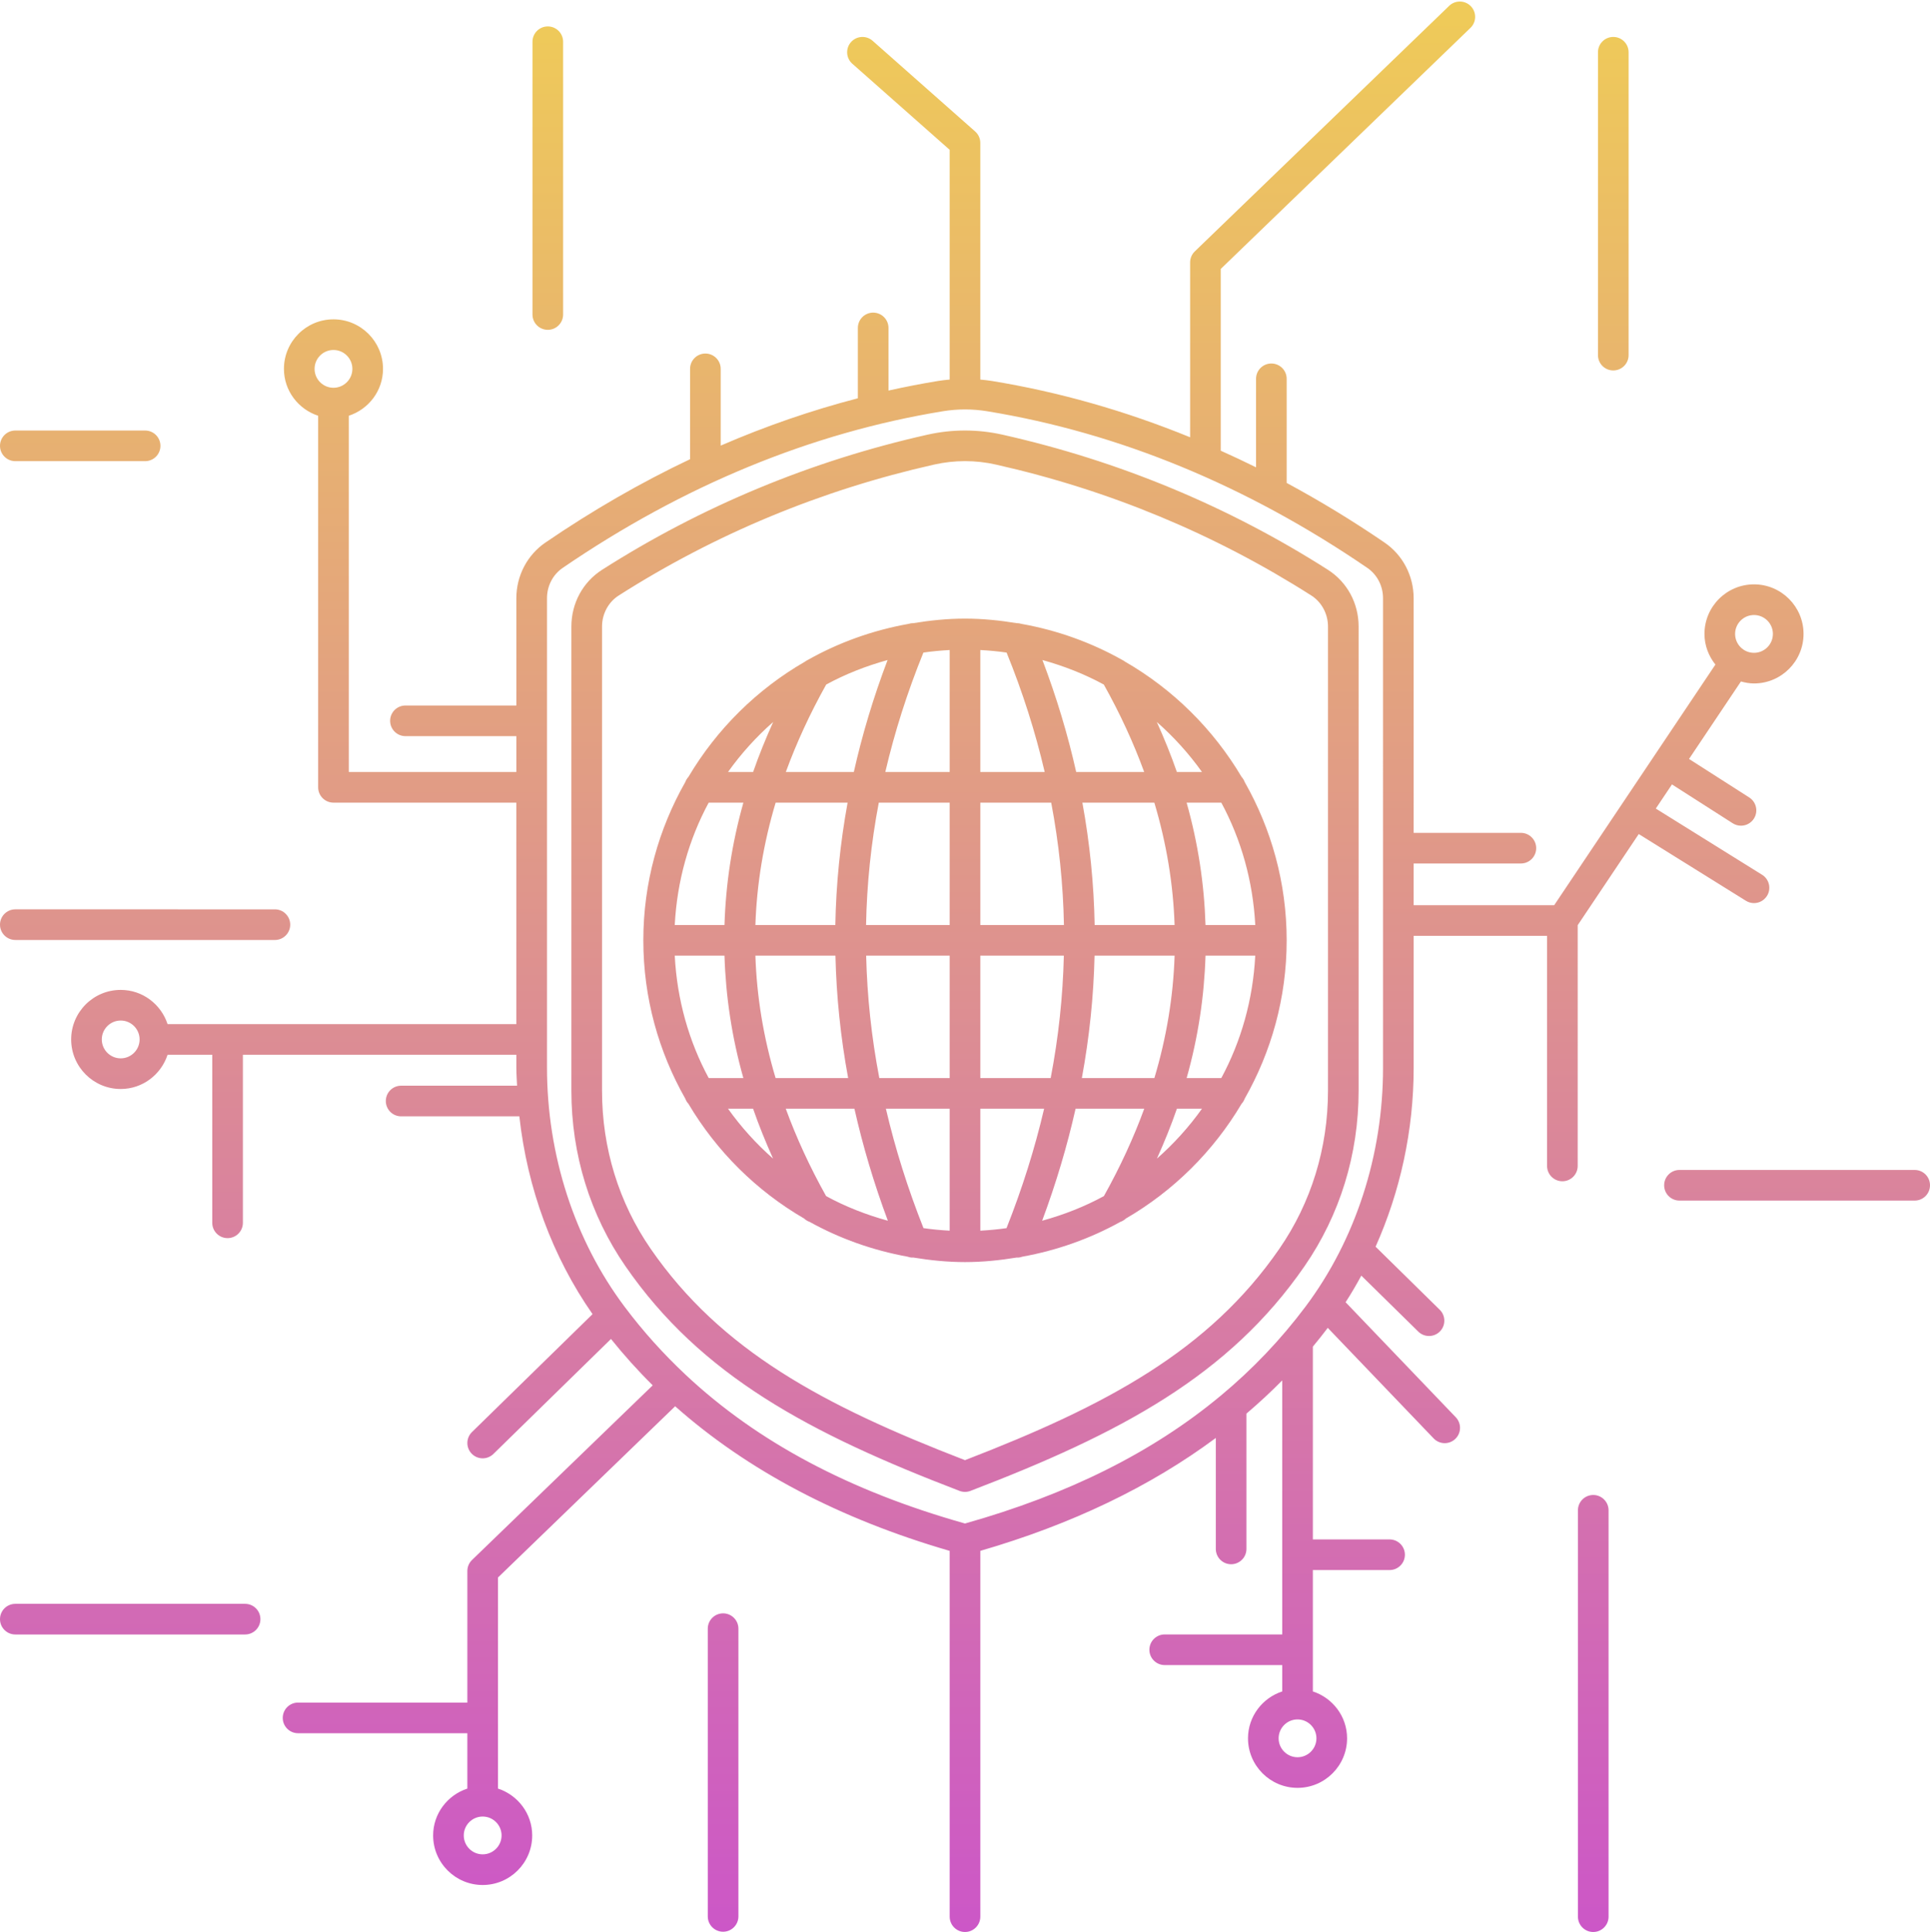 <?xml version="1.0" encoding="UTF-8"?><svg xmlns="http://www.w3.org/2000/svg" xmlns:xlink="http://www.w3.org/1999/xlink" height="126.1" preserveAspectRatio="xMidYMid meet" version="1.0" viewBox="0.0 -0.1 126.0 126.1" width="126.0" zoomAndPan="magnify"><linearGradient gradientUnits="userSpaceOnUse" id="a" x1="63" x2="63" xlink:actuate="onLoad" xlink:show="other" xlink:type="simple" xmlns:xlink="http://www.w3.org/1999/xlink" y1="0" y2="126"><stop offset="0" stop-color="#efcb58"/><stop offset="1" stop-color="#cc57c7"/></linearGradient><path d="M81.058,50.61c-1.849-3.118-4.473-5.717-7.616-7.528c-0.058-0.049-0.124-0.081-0.19-0.116 c-2.005-1.127-4.214-1.926-6.555-2.344c-0.098-0.028-0.198-0.049-0.301-0.046c-1.108-0.181-2.237-0.3-3.395-0.3 s-2.287,0.119-3.395,0.3c-0.104-0.003-0.203,0.018-0.302,0.046c-2.345,0.419-4.556,1.22-6.564,2.35 c-0.062,0.033-0.124,0.063-0.179,0.109c-3.144,1.811-5.768,4.41-7.618,7.529c-0.09,0.096-0.157,0.209-0.204,0.335 C43.004,53.999,42,57.52,42,61.276c0,3.756,1.004,7.277,2.739,10.331c0.046,0.126,0.114,0.239,0.204,0.335 c1.838,3.099,4.442,5.684,7.56,7.494c0.102,0.099,0.224,0.168,0.354,0.215c1.959,1.086,4.111,1.856,6.388,2.27 c0.105,0.037,0.215,0.061,0.329,0.061c0.01,0,0.021-0.006,0.031-0.006c1.108,0.181,2.237,0.3,3.395,0.3s2.287-0.119,3.395-0.3 c0.011,0,0.021,0.006,0.031,0.006c0.113,0,0.223-0.024,0.329-0.061c2.277-0.413,4.429-1.184,6.389-2.27 c0.13-0.048,0.252-0.116,0.354-0.215c3.118-1.81,5.722-4.395,7.56-7.494c0.09-0.096,0.157-0.209,0.204-0.335 C82.996,68.553,84,65.032,84,61.276c0-3.756-1.004-7.277-2.739-10.331C81.215,50.82,81.147,50.707,81.058,50.61z M79.733,70.264 H77.47c0.751-2.66,1.149-5.324,1.232-7.988h3.247C81.799,65.152,81.027,67.865,79.733,70.264z M68.036,79.577 c0.908-2.438,1.635-4.876,2.183-7.313h4.483c-0.697,1.905-1.573,3.806-2.634,5.704C70.806,78.657,69.45,79.187,68.036,79.577z M64,80.226v-7.961h4.165c-0.607,2.597-1.423,5.197-2.455,7.796C65.147,80.141,64.577,80.195,64,80.226z M60.29,80.06 c-1.032-2.599-1.848-5.198-2.455-7.796H62v7.961C61.423,80.195,60.853,80.141,60.29,80.06z M53.932,77.968 c-1.061-1.897-1.937-3.799-2.634-5.704h4.483c0.548,2.436,1.274,4.875,2.183,7.313C56.55,79.187,55.194,78.657,53.932,77.968z M44.051,62.276h3.247c0.083,2.664,0.481,5.329,1.232,7.988h-2.262C44.973,67.865,44.201,65.152,44.051,62.276z M46.267,52.288 h2.265c-0.752,2.66-1.151,5.324-1.234,7.988h-3.247C44.201,57.401,44.973,54.688,46.267,52.288z M57.946,42.98 c-0.922,2.426-1.655,4.862-2.204,7.308h-4.44c0.698-1.906,1.575-3.809,2.636-5.707C55.193,43.897,56.541,43.369,57.946,42.98z M62,42.327v7.961h-4.203c0.61-2.61,1.436-5.21,2.488-7.795C60.849,42.412,61.421,42.357,62,42.327z M65.715,42.493 c1.052,2.585,1.878,5.185,2.488,7.795H64v-7.961C64.579,42.357,65.151,42.412,65.715,42.493z M72.063,44.581 c1.062,1.898,1.938,3.801,2.636,5.707h-4.44c-0.549-2.446-1.283-4.883-2.204-7.308C69.459,43.369,70.807,43.897,72.063,44.581z M71.464,60.276c-0.048-2.671-0.316-5.334-0.801-7.988h4.698c0.796,2.66,1.233,5.324,1.322,7.988H71.464z M62,62.276v7.988h-4.594 c-0.512-2.667-0.795-5.331-0.859-7.988H62z M56.541,60.276c0.05-2.671,0.326-5.335,0.831-7.988H62v7.988H56.541z M64,62.276h5.453 c-0.063,2.657-0.347,5.321-0.859,7.988H64V62.276z M64,60.276v-7.988h4.628c0.504,2.653,0.781,5.317,0.831,7.988H64z M55.336,52.288 c-0.485,2.654-0.753,5.318-0.801,7.988h-5.219c0.089-2.665,0.526-5.329,1.322-7.988H55.336z M49.316,62.276h5.226 c0.061,2.658,0.337,5.321,0.829,7.988h-4.736C49.84,67.605,49.404,64.941,49.316,62.276z M70.629,70.264 c0.492-2.667,0.768-5.33,0.829-7.988h5.226c-0.088,2.665-0.524,5.329-1.32,7.988H70.629z M78.702,60.276 c-0.084-2.664-0.483-5.328-1.234-7.988h2.265c1.294,2.4,2.066,5.113,2.217,7.988H78.702z M78.472,50.288h-1.64 c-0.377-1.089-0.82-2.177-1.309-3.264C76.627,47.995,77.617,49.088,78.472,50.288z M50.477,47.024 c-0.489,1.087-0.932,2.175-1.309,3.264h-1.64C48.383,49.088,49.373,47.995,50.477,47.024z M47.528,72.264h1.637 c0.376,1.087,0.818,2.173,1.305,3.258C49.37,74.553,48.381,73.462,47.528,72.264z M75.529,75.523 c0.488-1.085,0.93-2.171,1.305-3.258h1.637C77.619,73.462,76.63,74.553,75.529,75.523z M86.692,37.089 c-6.501-4.146-13.647-7.111-21.238-8.816c-1.629-0.365-3.279-0.365-4.908,0c-7.591,1.705-14.736,4.671-21.238,8.816 c-1.255,0.801-2.005,2.185-2.005,3.702v30.308c0,4.144,1.221,8.102,3.53,11.446c4.933,7.145,12.002,10.908,21.809,14.664 c0.115,0.044,0.237,0.066,0.358,0.066s0.243-0.022,0.358-0.066c9.807-3.756,16.876-7.52,21.809-14.664 c2.309-3.345,3.53-7.303,3.53-11.446V40.791C88.697,39.273,87.947,37.889,86.692,37.089z M86.697,71.098 c0,3.735-1.098,7.301-3.175,10.31C78.94,88.044,72.265,91.63,63,95.204c-9.265-3.574-15.94-7.16-20.521-13.796 c-2.077-3.009-3.175-6.574-3.175-10.31V40.791c0-0.818,0.414-1.591,1.08-2.017c6.306-4.02,13.237-6.896,20.601-8.551 c0.668-0.15,1.342-0.225,2.016-0.225s1.347,0.074,2.016,0.225c7.364,1.654,14.295,4.531,20.601,8.551 c0.666,0.426,1.08,1.198,1.08,2.017V71.098z M105.323,24.079c-0.552,0-1-0.447-1-1V3.311c0-0.553,0.448-1,1-1s1,0.447,1,1v19.768 C106.323,23.632,105.875,24.079,105.323,24.079z M35.763,21.428c-0.552,0-1-0.447-1-1V2.625c0-0.553,0.448-1,1-1s1,0.447,1,1v17.803 C36.763,20.98,36.315,21.428,35.763,21.428z M0,60.252c0-0.553,0.448-1,1-1l16.947,0.001c0.552,0,1,0.448,1,1c0,0.553-0.448,1-1,1 L1,61.252C0.448,61.252,0,60.804,0,60.252z M17.001,105.582c0,0.553-0.448,1-1,1H1c-0.552,0-1-0.447-1-1s0.448-1,1-1h15.001 C16.554,104.582,17.001,105.029,17.001,105.582z M48.207,106.203v18.78c0,0.553-0.448,1-1,1s-1-0.447-1-1v-18.78 c0-0.553,0.448-1,1-1S48.207,105.65,48.207,106.203z M105.015,98.477V125c0,0.553-0.448,1-1,1s-1-0.447-1-1V98.477 c0-0.553,0.448-1,1-1S105.015,97.925,105.015,98.477z M126,77.262c0,0.553-0.448,1-1,1h-15.356c-0.552,0-1-0.447-1-1s0.448-1,1-1 H125C125.552,76.262,126,76.709,126,77.262z M0,29c0-0.553,0.448-1,1-1h8.474c0.552,0,1,0.447,1,1s-0.448,1-1,1H1 C0.448,30,0,29.553,0,29z M106.986,54.338l6.996,4.356c0.164,0.103,0.347,0.151,0.527,0.151c0.334,0,0.66-0.167,0.85-0.472 c0.292-0.469,0.148-1.085-0.321-1.377l-6.939-4.321l1.056-1.576l3.967,2.537c0.167,0.106,0.353,0.157,0.538,0.157 c0.33,0,0.653-0.163,0.843-0.461c0.298-0.466,0.162-1.084-0.304-1.382l-3.931-2.513l3.389-5.057 c0.273,0.075,0.556,0.129,0.853,0.129c1.783,0,3.234-1.451,3.234-3.234s-1.451-3.234-3.234-3.234s-3.234,1.451-3.234,3.234 c0,0.759,0.274,1.449,0.714,2.002l-10.524,15.704h-9.176v-2.721h7c0.552,0,1-0.447,1-1s-0.448-1-1-1h-7V38.945 c0-1.461-0.709-2.818-1.896-3.63c-2.098-1.434-4.232-2.729-6.394-3.894v-6.795c0-0.553-0.448-1-1-1s-1,0.447-1,1v5.776 c-0.764-0.379-1.532-0.738-2.303-1.084V17.453L95.999,1.72c0.397-0.384,0.409-1.017,0.025-1.414 c-0.383-0.396-1.017-0.409-1.414-0.025L78.003,16.308c-0.195,0.188-0.306,0.448-0.306,0.72v11.413 c-4.227-1.725-8.548-2.957-12.937-3.674c-0.253-0.041-0.507-0.069-0.761-0.092V9.228c0-0.286-0.123-0.56-0.338-0.749l-6.693-5.917 c-0.414-0.365-1.046-0.326-1.411,0.087c-0.366,0.413-0.327,1.046,0.087,1.411L62,9.679v14.995c-0.254,0.023-0.508,0.051-0.761,0.092 c-1.082,0.177-2.16,0.387-3.234,0.626v-4.087c0-0.553-0.448-1-1-1s-1,0.447-1,1v4.591c-3.026,0.785-6.013,1.815-8.954,3.089v-5.009 c0-0.553-0.448-1-1-1s-1,0.447-1,1v5.896c-3.213,1.524-6.366,3.338-9.445,5.442c-1.188,0.812-1.896,2.169-1.896,3.63v7.004h-7.24 c-0.552,0-1,0.447-1,1s0.448,1,1,1h7.24v2.339H22.771V27.036c1.292-0.424,2.234-1.628,2.234-3.06c0-1.783-1.451-3.233-3.234-3.233 s-3.234,1.45-3.234,3.233c0,1.432,0.942,2.636,2.234,3.06v24.252c0,0.553,0.448,1,1,1h11.938v14.456H10.94 c-0.424-1.292-1.628-2.234-3.06-2.234c-1.783,0-3.234,1.451-3.234,3.234s1.451,3.234,3.234,3.234c1.432,0,2.636-0.942,3.06-2.234 h2.917v10.968c0,0.553,0.448,1,1,1s1-0.447,1-1V68.744h17.853v0.83c0,0.398,0.031,0.793,0.047,1.189h-7.569c-0.552,0-1,0.447-1,1 s0.448,1,1,1h7.718c0.517,4.698,2.164,9.167,4.779,12.91l-7.872,7.697c-0.395,0.386-0.402,1.02-0.016,1.414 c0.196,0.2,0.455,0.301,0.715,0.301c0.252,0,0.504-0.095,0.699-0.285l7.677-7.506c0.848,1.056,1.755,2.067,2.725,3.026 L30.816,101.72c-0.195,0.188-0.305,0.447-0.305,0.719v8.588H19.459c-0.552,0-1,0.447-1,1s0.448,1,1,1h11.052v3.613 c-1.292,0.424-2.234,1.628-2.234,3.06c0,1.783,1.451,3.233,3.234,3.233s3.234-1.45,3.234-3.233c0-1.432-0.942-2.636-2.234-3.06 v-13.777l11.566-11.176c4.726,4.188,10.726,7.35,17.923,9.438V125c0,0.553,0.448,1,1,1s1-0.447,1-1v-23.876 c5.96-1.729,11.1-4.194,15.374-7.369v7.242c0,0.553,0.448,1,1,1s1-0.447,1-1v-8.831c0.814-0.694,1.594-1.415,2.336-2.167v16.58 h-7.672c-0.552,0-1,0.447-1,1s0.448,1,1,1h7.672v1.72c-1.292,0.424-2.234,1.628-2.234,3.06c0,1.783,1.451,3.234,3.234,3.234 s3.234-1.451,3.234-3.234c0-1.432-0.942-2.636-2.234-3.06v-7.922h5.009c0.552,0,1-0.447,1-1s-0.448-1-1-1h-5.009V87.794 c0.334-0.401,0.657-0.81,0.973-1.225l6.913,7.216c0.196,0.205,0.459,0.309,0.722,0.309c0.249,0,0.498-0.092,0.692-0.278 c0.399-0.382,0.412-1.015,0.03-1.413l-7.192-7.507c0.365-0.564,0.704-1.144,1.026-1.737l3.719,3.654 c0.194,0.191,0.448,0.287,0.701,0.287c0.259,0,0.518-0.1,0.713-0.299c0.387-0.395,0.381-1.027-0.013-1.414l-4.189-4.116 c1.611-3.604,2.486-7.597,2.486-11.673v-8.616H101V76c0,0.553,0.448,1,1,1s1-0.447,1-1V60.286L106.986,54.338z M21.771,22.743 c0.68,0,1.234,0.554,1.234,1.233c0,0.681-0.554,1.234-1.234,1.234c-0.681,0-1.234-0.554-1.234-1.234 C20.537,23.297,21.09,22.743,21.771,22.743z M7.88,68.978c-0.68,0-1.234-0.554-1.234-1.234S7.2,66.51,7.88,66.51 c0.681,0,1.234,0.554,1.234,1.234S8.561,68.978,7.88,68.978z M31.511,120.932c-0.681,0-1.234-0.554-1.234-1.233 c0-0.681,0.554-1.234,1.234-1.234c0.68,0,1.234,0.554,1.234,1.234C32.745,120.379,32.191,120.932,31.511,120.932z M84.709,114.594 c-0.68,0-1.234-0.554-1.234-1.234s0.554-1.234,1.234-1.234s1.234,0.554,1.234,1.234S85.39,114.594,84.709,114.594z M90.291,69.598 c0,5.698-1.797,11.232-5.06,15.584c-1.612,2.15-3.454,4.083-5.533,5.813c-0.012,0.011-0.026,0.019-0.038,0.03 C75.234,94.7,69.725,97.445,63,99.338c-7.545-2.124-13.56-5.322-18.232-9.701c-0.002-0.002-0.002-0.004-0.003-0.005 c-0.002-0.002-0.005-0.003-0.007-0.005c-1.451-1.361-2.776-2.832-3.973-4.426c-3.272-4.357-5.074-9.907-5.074-15.627V38.945 c0-0.801,0.383-1.54,1.025-1.979c7.87-5.379,16.223-8.819,24.827-10.225c0.478-0.078,0.958-0.117,1.438-0.117 s0.961,0.039,1.438,0.117c8.604,1.405,16.957,4.846,24.827,10.225c0.642,0.439,1.025,1.179,1.025,1.979V69.598z M114.51,40.042 c0.68,0,1.234,0.554,1.234,1.234s-0.554,1.234-1.234,1.234c-0.681,0-1.234-0.554-1.234-1.234S113.83,40.042,114.51,40.042z" fill="url(#a)"/></svg>
